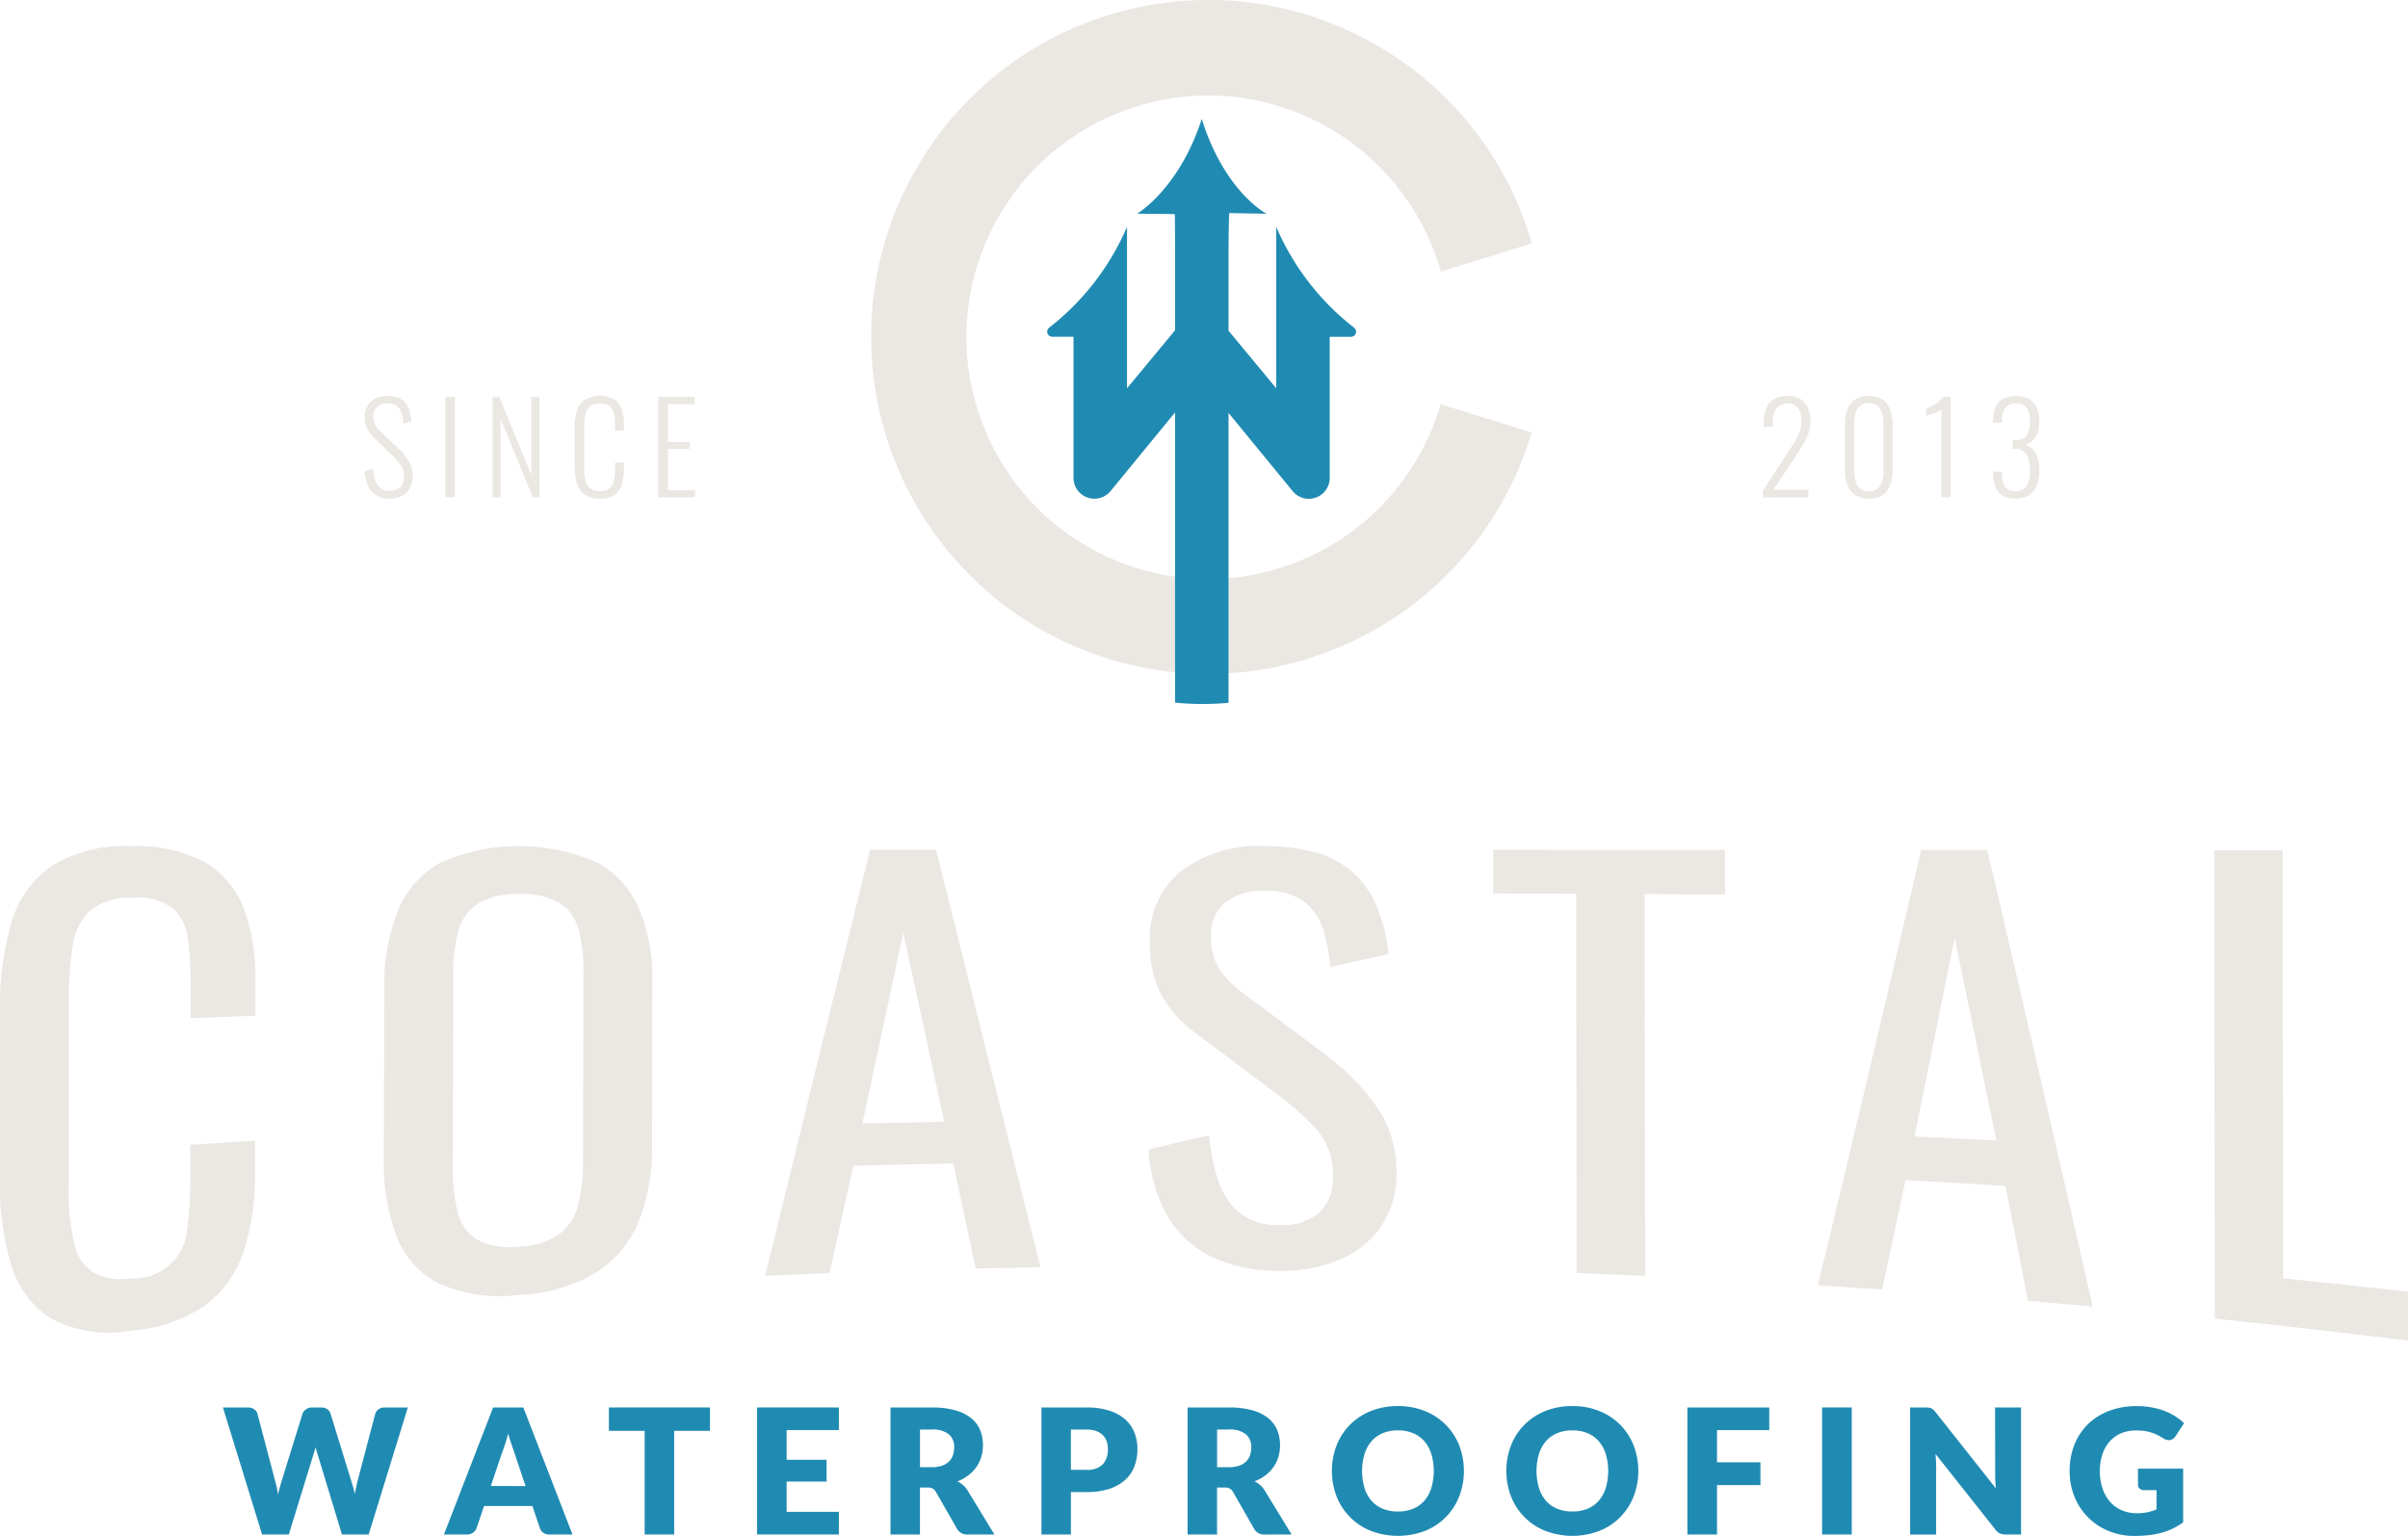 <?xml version="1.0" encoding="UTF-8"?> <svg xmlns="http://www.w3.org/2000/svg" width="147.499" height="94.099" viewBox="0 0 147.499 94.099"><g id="Coastal_Waterproofing_Logo-header" data-name="Coastal Waterproofing_Logo-header" transform="translate(-46.143 -23.789)"><g id="Nautical_Navy" transform="translate(46.143 23.789)"><path id="Path_87" data-name="Path 87" d="M380.788,44.7v-.039c0-.086,0-.171,0-.257s0-.169,0-.254v-.04c0-.016,0-.032,0-.048a14.9,14.9,0,0,1,4.375-10.126l.039-.038.106-.1,0,0,.009-.008a14.918,14.918,0,0,1,9.114-4.1c.287-.023.579-.038.867-.044h.08l.264,0,.24,0h.1a14.845,14.845,0,0,1,13.765,10.423l.112.36.36-.112,4.852-1.505.36-.112-.112-.36A20.59,20.59,0,0,0,405.22,26.176a20.848,20.848,0,0,0-3.027-1.3l0-.012-.36-.114a20.619,20.619,0,0,0-5.694-.957h-.132c-.116,0-.231,0-.347,0s-.235,0-.352,0h-.127c-.409.008-.824.029-1.233.062a20.686,20.686,0,0,0-4.466.863,20.4,20.4,0,0,0-8.213,4.86l0,0-.01.009c-.07.067-.138.135-.206.2a20.643,20.643,0,0,0-6.094,14.111c0,.025,0,.05,0,.075v.05h0v0c0,.116,0,.233,0,.349s0,.235,0,.353v.05c0,.025,0,.05,0,.075a20.643,20.643,0,0,0,6.015,14.146c.066.067.134.135.2.2l.012.011.006.005a20.4,20.4,0,0,0,8.183,4.9,20.619,20.619,0,0,0,5.694.957h.125c.118,0,.236,0,.353,0s.235,0,.352,0h.127c.409-.008.824-.029,1.233-.062a20.687,20.687,0,0,0,4.466-.863l.36-.112,0-.012a20.846,20.846,0,0,0,3.035-1.281,20.59,20.59,0,0,0,10.178-12.089l.114-.36-.36-.114L410.2,48.668l-.36-.114-.114.36a14.842,14.842,0,0,1-12.96,10.3c-.286.023-.577.038-.864.044h-.1l-.24,0-.262,0h-.082a14.9,14.9,0,0,1-9.958-4.206l-.008-.007,0,0-.108-.107-.038-.039a14.9,14.9,0,0,1-4.316-10.151C380.788,44.728,380.788,44.712,380.788,44.7Z" transform="translate(-321.593 -23.789)" fill="#ebe7e3"></path><g id="Group_48" data-name="Group 48" transform="translate(0 51.843)"><path id="Path_88" data-name="Path 88" d="M54.2,372.938a7.564,7.564,0,0,1-4.936-.743,5.8,5.8,0,0,1-2.439-3.3,16.64,16.64,0,0,1-.684-4.972V353.315A18.459,18.459,0,0,1,46.829,348a6.383,6.383,0,0,1,2.448-3.507,8.53,8.53,0,0,1,4.952-1.227,8.707,8.707,0,0,1,4.468.989,5.556,5.556,0,0,1,2.369,2.8,11.751,11.751,0,0,1,.716,4.36q0,1.119,0,2.237-1.983.071-3.966.146,0-1.01,0-2.021a20.991,20.991,0,0,0-.163-2.815,2.97,2.97,0,0,0-.906-1.885,3.63,3.63,0,0,0-2.484-.647,3.806,3.806,0,0,0-2.6.775,3.668,3.668,0,0,0-1.058,2.129,18.656,18.656,0,0,0-.243,3.2q0,5.852-.006,11.7a12.873,12.873,0,0,0,.368,3.483,2.668,2.668,0,0,0,1.22,1.714,4,4,0,0,0,2.293.31,3.252,3.252,0,0,0,3.371-3.06,21.386,21.386,0,0,0,.189-2.994q0-1.063,0-2.127,1.981-.131,3.964-.254,0,1.049,0,2.1a14.819,14.819,0,0,1-.673,4.619,6.794,6.794,0,0,1-2.3,3.309A8.981,8.981,0,0,1,54.2,372.938Z" transform="translate(-46.143 -343.264)" fill="#ebe7e3"></path><path id="Path_89" data-name="Path 89" d="M199.264,370.762a9.153,9.153,0,0,1-4.856-.712,5.365,5.365,0,0,1-2.589-2.905,12.749,12.749,0,0,1-.769-4.7q.01-5.23.02-10.461a12.478,12.478,0,0,1,.806-4.695,5.944,5.944,0,0,1,2.6-3,11.9,11.9,0,0,1,9.661-.009,5.9,5.9,0,0,1,2.572,2.872,11.274,11.274,0,0,1,.789,4.466q-.01,5.028-.02,10.056a12.044,12.044,0,0,1-.807,4.545,6.724,6.724,0,0,1-2.585,3.144A9.995,9.995,0,0,1,199.264,370.762Zm.006-2.963a4.564,4.564,0,0,0,2.524-.768,3.238,3.238,0,0,0,1.154-1.782,10.236,10.236,0,0,0,.3-2.6q.012-5.851.024-11.7a9.616,9.616,0,0,0-.291-2.551,2.8,2.8,0,0,0-1.146-1.64,4.487,4.487,0,0,0-2.521-.56,4.575,4.575,0,0,0-2.542.607,2.89,2.89,0,0,0-1.172,1.693,10.091,10.091,0,0,0-.3,2.612q-.012,5.974-.024,11.947a10.2,10.2,0,0,0,.291,2.623,2.736,2.736,0,0,0,1.165,1.67A4.191,4.191,0,0,0,199.27,367.8Z" transform="translate(-167.535 -343.265)" fill="#ebe7e3"></path><path id="Path_90" data-name="Path 90" d="M334.978,370.731q3.216-13.191,6.424-26.1h4.043q3.193,12.858,6.4,25.574-1.988.034-3.976.08-.684-3.214-1.367-6.436-3.064.059-6.127.143-.729,3.278-1.458,6.571Q336.946,370.642,334.978,370.731Zm5.955-9.337q2.506-.057,5.012-.1-1.256-5.769-2.51-11.567Q342.185,355.541,340.933,361.394Z" transform="translate(-288.107 -344.412)" fill="#ebe7e3"></path><path id="Path_91" data-name="Path 91" d="M487.659,369.277a9.092,9.092,0,0,1-4.329-.962,6.34,6.34,0,0,1-2.619-2.608,9.437,9.437,0,0,1-1.039-3.868q1.857-.433,3.714-.857a12.17,12.17,0,0,0,.5,2.612,4.513,4.513,0,0,0,1.282,2.064,3.62,3.62,0,0,0,2.489.815,3.507,3.507,0,0,0,2.47-.751,2.845,2.845,0,0,0,.835-2.214,4.109,4.109,0,0,0-.93-2.8,15.974,15.974,0,0,0-2.34-2.141q-2.526-1.9-5.05-3.787a7.461,7.461,0,0,1-2.19-2.406,6.712,6.712,0,0,1-.7-3.226,5.293,5.293,0,0,1,1.893-4.345,7.927,7.927,0,0,1,5.155-1.542,11.249,11.249,0,0,1,3.134.394,5.7,5.7,0,0,1,2.263,1.215,5.889,5.889,0,0,1,1.448,2.07,10.275,10.275,0,0,1,.726,2.925l-3.562.805a10.877,10.877,0,0,0-.447-2.319,3.4,3.4,0,0,0-1.17-1.7A3.845,3.845,0,0,0,486.8,346a3.75,3.75,0,0,0-2.43.707,2.536,2.536,0,0,0-.872,2.093,3.613,3.613,0,0,0,.464,1.92,5.944,5.944,0,0,0,1.5,1.544q2.543,1.892,5.087,3.8a14.434,14.434,0,0,1,3.009,3.039,6.859,6.859,0,0,1,1.3,4.172,5.628,5.628,0,0,1-.926,3.256,5.8,5.8,0,0,1-2.544,2.061A9.106,9.106,0,0,1,487.659,369.277Z" transform="translate(-409.32 -343.264)" fill="#ebe7e3"></path><path id="Path_92" data-name="Path 92" d="M614.869,370.563l-.036-23.237-5.082-.019q0-1.335,0-2.671l14.2.005q0,1.366.005,2.732l-4.933-.027q.02,11.7.041,23.394Q616.967,370.644,614.869,370.563Z" transform="translate(-518.288 -344.413)" fill="#ebe7e3"></path><path id="Path_93" data-name="Path 93" d="M732.355,371.375q3.164-13.133,6.325-26.667l4.043,0q3.235,13.711,6.464,27.971-1.982-.182-3.964-.351-.692-3.536-1.385-7.042-3.058-.19-6.118-.356-.716,3.365-1.433,6.705Q734.322,371.5,732.355,371.375Zm5.916-9.12q2.5.12,5.006.253-1.273-6.254-2.546-12.415Q739.5,356.216,738.271,362.255Z" transform="translate(-621 -344.474)" fill="#ebe7e3"></path><path id="Path_94" data-name="Path 94" d="M881.985,373.487q-.018-14.347-.036-28.695l4.191,0q.011,13.115.023,26.229,3.829.386,7.654.816v3Q887.906,374.107,881.985,373.487Z" transform="translate(-746.318 -344.545)" fill="#ebe7e3"></path></g></g><g id="Sky_Blue" transform="translate(59.796 31.075)"><g id="Group_49" data-name="Group 49" transform="translate(0 78.857)"><path id="Path_95" data-name="Path 95" d="M139.809,555.277a.507.507,0,0,0-.2.272l-1.069,4.061q-.048.187-.094.4t-.088.449q-.048-.241-.112-.452t-.123-.4l-1.25-4.061a.536.536,0,0,0-.211-.286.671.671,0,0,0-.387-.1h-.534a.611.611,0,0,0-.382.12.559.559,0,0,0-.206.27l-1.261,4.061q-.059.2-.123.42t-.118.473a3.82,3.82,0,0,0-.08-.47q-.053-.225-.107-.422l-1.069-4.061a.49.49,0,0,0-.206-.283.685.685,0,0,0-.393-.107h-1.517l2.4,7.785h1.635l1.485-4.825q.037-.112.077-.246t.077-.283q.037.15.077.283t.077.246l1.464,4.825h1.635l2.4-7.785h-1.421A.633.633,0,0,0,139.809,555.277Z" transform="translate(-130.277 -555.074)" fill="#208bb2"></path><path id="Path_96" data-name="Path 96" d="M216.723,555.16l-3.013,7.785h1.411a.619.619,0,0,0,.588-.39l.46-1.357h2.96l.459,1.357a.566.566,0,0,0,.211.281.647.647,0,0,0,.387.109h1.4l-3.013-7.785Zm-.139,4.809.716-2.121q.08-.2.171-.481t.176-.6q.091.32.184.6l.163.478.716,2.132Z" transform="translate(-200.171 -555.074)" fill="#208bb2"></path><path id="Path_97" data-name="Path 97" d="M276,556.592h2.191v6.353H280v-6.353h2.191V555.16H276Z" transform="translate(-252.356 -555.074)" fill="#208bb2"></path><path id="Path_98" data-name="Path 98" d="M331.911,562.944h5.012v-1.389h-3.2V559.7h2.447v-1.336h-2.447v-1.817h3.2V555.16h-5.012Z" transform="translate(-299.191 -555.074)" fill="#208bb2"></path><path id="Path_99" data-name="Path 99" d="M386.723,559.91a1.707,1.707,0,0,0-.339-.224,2.606,2.606,0,0,0,.671-.369,2.331,2.331,0,0,0,.492-.51,2.163,2.163,0,0,0,.3-.622,2.469,2.469,0,0,0,.1-.716,2.427,2.427,0,0,0-.171-.919,1.832,1.832,0,0,0-.548-.732,2.7,2.7,0,0,0-.972-.483,5.194,5.194,0,0,0-1.44-.174h-2.533v7.785h1.806v-2.88h.46a.669.669,0,0,1,.323.064.544.544,0,0,1,.2.214l1.293,2.26a.694.694,0,0,0,.652.342h1.635L387,560.235A1.337,1.337,0,0,0,386.723,559.91Zm-.612-1.83a.985.985,0,0,1-.24.387,1.133,1.133,0,0,1-.425.259,1.857,1.857,0,0,1-.628.094h-.727v-2.308h.727a1.554,1.554,0,0,1,1.034.289,1,1,0,0,1,.334.8A1.484,1.484,0,0,1,386.112,558.08Z" transform="translate(-341.391 -555.074)" fill="#208bb2"></path><path id="Path_100" data-name="Path 100" d="M444.378,555.892a2.714,2.714,0,0,0-.972-.537,4.529,4.529,0,0,0-1.413-.195h-2.746v7.785h1.806v-2.6h.94a4.47,4.47,0,0,0,1.4-.195,2.7,2.7,0,0,0,.975-.542,2.145,2.145,0,0,0,.572-.834,2.953,2.953,0,0,0,.187-1.068,2.738,2.738,0,0,0-.182-1A2.094,2.094,0,0,0,444.378,555.892Zm-1.371,2.752a1.325,1.325,0,0,1-1.015.337h-.94v-2.468h.94a1.82,1.82,0,0,1,.59.086,1.1,1.1,0,0,1,.411.243.992.992,0,0,1,.243.377,1.407,1.407,0,0,1,.08.486A1.337,1.337,0,0,1,443.007,558.643Z" transform="translate(-389.108 -555.074)" fill="#208bb2"></path><path id="Path_101" data-name="Path 101" d="M498.865,559.91a1.7,1.7,0,0,0-.339-.224,2.606,2.606,0,0,0,.671-.369,2.332,2.332,0,0,0,.492-.51,2.165,2.165,0,0,0,.3-.622,2.469,2.469,0,0,0,.1-.716,2.426,2.426,0,0,0-.171-.919,1.832,1.832,0,0,0-.548-.732,2.7,2.7,0,0,0-.972-.483,5.194,5.194,0,0,0-1.44-.174h-2.533v7.785h1.806v-2.88h.459a.669.669,0,0,1,.323.064.544.544,0,0,1,.2.214l1.293,2.26a.693.693,0,0,0,.652.342H500.8l-1.656-2.709A1.336,1.336,0,0,0,498.865,559.91Zm-.612-1.83a.986.986,0,0,1-.24.387,1.133,1.133,0,0,1-.425.259,1.857,1.857,0,0,1-.628.094h-.727v-2.308h.727a1.554,1.554,0,0,1,1.034.289,1,1,0,0,1,.334.8A1.486,1.486,0,0,1,498.253,558.08Z" transform="translate(-435.335 -555.074)" fill="#208bb2"></path><path id="Path_102" data-name="Path 102" d="M555.864,555.782a3.817,3.817,0,0,0-1.274-.841,4.3,4.3,0,0,0-1.654-.307,4.353,4.353,0,0,0-1.656.3,3.8,3.8,0,0,0-1.28.839,3.732,3.732,0,0,0-.823,1.261,4.382,4.382,0,0,0,0,3.142,3.716,3.716,0,0,0,2.1,2.105,4.65,4.65,0,0,0,3.31,0,3.712,3.712,0,0,0,2.095-2.105,4.368,4.368,0,0,0,0-3.136A3.762,3.762,0,0,0,555.864,555.782Zm-.887,3.871a2.2,2.2,0,0,1-.43.783,1.83,1.83,0,0,1-.687.489,2.4,2.4,0,0,1-.924.168,2.431,2.431,0,0,1-.932-.168,1.825,1.825,0,0,1-.689-.489,2.2,2.2,0,0,1-.43-.783,3.7,3.7,0,0,1,0-2.084,2.2,2.2,0,0,1,.43-.783,1.85,1.85,0,0,1,.689-.492,2.4,2.4,0,0,1,.932-.171,2.366,2.366,0,0,1,.924.171,1.856,1.856,0,0,1,.687.492,2.2,2.2,0,0,1,.43.783,3.7,3.7,0,0,1,0,2.084Z" transform="translate(-480.956 -554.633)" fill="#208bb2"></path><path id="Path_103" data-name="Path 103" d="M621.713,555.782a3.818,3.818,0,0,0-1.274-.841,4.3,4.3,0,0,0-1.654-.307,4.354,4.354,0,0,0-1.656.3,3.8,3.8,0,0,0-1.28.839,3.733,3.733,0,0,0-.823,1.261,4.382,4.382,0,0,0,0,3.142,3.716,3.716,0,0,0,2.1,2.105,4.65,4.65,0,0,0,3.31,0,3.712,3.712,0,0,0,2.094-2.105,4.368,4.368,0,0,0,0-3.136A3.76,3.76,0,0,0,621.713,555.782Zm-.887,3.871a2.2,2.2,0,0,1-.43.783,1.83,1.83,0,0,1-.687.489,2.4,2.4,0,0,1-.924.168,2.431,2.431,0,0,1-.932-.168,1.826,1.826,0,0,1-.689-.489,2.2,2.2,0,0,1-.43-.783,3.7,3.7,0,0,1,0-2.084,2.2,2.2,0,0,1,.43-.783,1.851,1.851,0,0,1,.689-.492,2.4,2.4,0,0,1,.932-.171,2.367,2.367,0,0,1,.924.171,1.856,1.856,0,0,1,.687.492,2.2,2.2,0,0,1,.43.783,3.7,3.7,0,0,1,0,2.084Z" transform="translate(-536.12 -554.633)" fill="#208bb2"></path><path id="Path_104" data-name="Path 104" d="M683.087,562.944H684.9v-3.029h2.661V558.52H684.9v-1.972h3.2V555.16h-5.012Z" transform="translate(-593.38 -555.074)" fill="#208bb2"></path><rect id="Rectangle_49" data-name="Rectangle 49" width="1.817" height="7.785" transform="translate(97.957 0.086)" fill="#208bb2"></rect><path id="Path_105" data-name="Path 105" d="M772.382,559.279q0,.187.011.4t.032.436l-3.7-4.675a1.412,1.412,0,0,0-.134-.144.485.485,0,0,0-.123-.083.509.509,0,0,0-.144-.04,1.542,1.542,0,0,0-.2-.011h-.951v7.785h1.592v-4.173q0-.171-.011-.366t-.027-.4l3.671,4.638a.753.753,0,0,0,.278.235.865.865,0,0,0,.353.064h.94V555.16h-1.592Z" transform="translate(-663.824 -555.074)" fill="#208bb2"></path><path id="Path_106" data-name="Path 106" d="M831.553,559.463a.3.3,0,0,0,.1.23.373.373,0,0,0,.267.091h.769v1.181a3.222,3.222,0,0,1-.545.171,3.066,3.066,0,0,1-.662.064,2.32,2.32,0,0,1-.906-.174,2.006,2.006,0,0,1-.716-.505,2.359,2.359,0,0,1-.473-.812,3.274,3.274,0,0,1-.171-1.1,3.159,3.159,0,0,1,.155-1.018,2.282,2.282,0,0,1,.441-.783,1.96,1.96,0,0,1,.692-.5,2.243,2.243,0,0,1,.914-.179,4.072,4.072,0,0,1,.491.027,2.556,2.556,0,0,1,.417.086,2.49,2.49,0,0,1,.387.152q.19.094.4.222a.625.625,0,0,0,.331.107.426.426,0,0,0,.227-.064.584.584,0,0,0,.179-.176l.524-.8a3.561,3.561,0,0,0-.534-.417,3.635,3.635,0,0,0-.66-.331,4.5,4.5,0,0,0-.788-.219,4.961,4.961,0,0,0-.914-.08,4.693,4.693,0,0,0-1.7.294,3.745,3.745,0,0,0-1.3.823,3.6,3.6,0,0,0-.825,1.258,4.31,4.31,0,0,0-.289,1.6,4.1,4.1,0,0,0,.3,1.584,3.784,3.784,0,0,0,2.092,2.095,4.08,4.08,0,0,0,1.581.3,7.747,7.747,0,0,0,.89-.048,5.13,5.13,0,0,0,.78-.15,4.025,4.025,0,0,0,.689-.259,4.075,4.075,0,0,0,.622-.377v-3.286h-2.768v.994Z" transform="translate(-714.244 -554.633)" fill="#208bb2"></path></g><path id="Path_107" data-name="Path 107" d="M460.21,81.482a15.613,15.613,0,0,1-4.772-6.18v9.89l-2.924-3.53V76.827c0-.161.016-2.217.047-2.369l2.282.04s-2.556-1.315-3.968-5.806c0-.007,0,0,0,0-1.4,4.314-3.965,5.806-3.965,5.806,1.2,0,2.315.024,2.315.024.01.089.015,2.215.015,2.307v4.809l-2.944,3.554V75.3a15.613,15.613,0,0,1-4.772,6.18.311.311,0,0,0,.195.554h1.3v8.645a1.28,1.28,0,0,0,2.27.811l1.006-1.227,2.944-3.591V104.45a17.41,17.41,0,0,0,3.275.012V89.317h0V86.7l2.924,3.567,1.006,1.227a1.28,1.28,0,0,0,2.27-.811V82.036h1.3A.311.311,0,0,0,460.21,81.482Z" transform="translate(-390.916 -68.689)" fill="#208bb2"></path></g><g id="Overcast_Grey" transform="translate(68.477 48.049)"><g id="Group_51" data-name="Group 51" transform="translate(85.648)"><g id="Group_50" data-name="Group 50"><path id="Path_108" data-name="Path 108" d="M711.568,179.5v-.4l1.655-2.543q.182-.281.342-.543a2.961,2.961,0,0,0,.262-.55,1.942,1.942,0,0,0,.1-.653,1.31,1.31,0,0,0-.2-.774.71.71,0,0,0-.619-.281.889.889,0,0,0-.581.167.879.879,0,0,0-.281.459,2.5,2.5,0,0,0-.08.657v.137h-.554v-.152a2.6,2.6,0,0,1,.152-.953,1.156,1.156,0,0,1,.474-.581,1.606,1.606,0,0,1,.846-.2,1.294,1.294,0,0,1,1.048.414,1.731,1.731,0,0,1,.349,1.15,2.1,2.1,0,0,1-.106.683,3.272,3.272,0,0,1-.273.6q-.167.285-.349.573l-1.541,2.323h2.141v.471h-2.786Z" transform="translate(-711.568 -173.291)" fill="#ebe7e3"></path><path id="Path_109" data-name="Path 109" d="M744,179.577a1.428,1.428,0,0,1-.866-.235,1.281,1.281,0,0,1-.456-.645,2.945,2.945,0,0,1-.137-.934V175.09a2.863,2.863,0,0,1,.141-.938,1.251,1.251,0,0,1,.463-.634,1.737,1.737,0,0,1,1.719,0,1.26,1.26,0,0,1,.459.634,2.868,2.868,0,0,1,.141.938v2.672a2.977,2.977,0,0,1-.137.941,1.26,1.26,0,0,1-.456.642A1.459,1.459,0,0,1,744,179.577Zm0-.44a.783.783,0,0,0,.55-.178.972.972,0,0,0,.273-.478,2.618,2.618,0,0,0,.08-.672v-2.756a2.62,2.62,0,0,0-.08-.672.964.964,0,0,0-.27-.475.792.792,0,0,0-.554-.175.783.783,0,0,0-.543.175.949.949,0,0,0-.273.475,2.617,2.617,0,0,0-.08.672v2.756a2.615,2.615,0,0,0,.08.672.956.956,0,0,0,.277.478A.774.774,0,0,0,744,179.137Z" transform="translate(-737.513 -173.291)" fill="#ebe7e3"></path><path id="Path_110" data-name="Path 110" d="M774.087,179.814v-5.406a.472.472,0,0,1-.182.137,2.165,2.165,0,0,1-.3.121l-.3.095q-.133.042-.171.049v-.448q.106-.03.251-.087a1.742,1.742,0,0,0,.288-.148,2.641,2.641,0,0,0,.281-.205,1.469,1.469,0,0,0,.243-.258h.448v6.15Z" transform="translate(-763.146 -173.604)" fill="#ebe7e3"></path><path id="Path_111" data-name="Path 111" d="M799.862,179.577a1.5,1.5,0,0,1-.782-.182,1.067,1.067,0,0,1-.444-.52,2.055,2.055,0,0,1-.14-.793v-.152h.531v.129a1.935,1.935,0,0,0,.087.566.711.711,0,0,0,.262.368.824.824,0,0,0,.486.129.908.908,0,0,0,.49-.125.765.765,0,0,0,.3-.414,2.29,2.29,0,0,0,.1-.752,1.868,1.868,0,0,0-.2-.93.781.781,0,0,0-.714-.376h-.152v-.531h.152a.835.835,0,0,0,.706-.277,1.478,1.478,0,0,0,.213-.892,1.53,1.53,0,0,0-.178-.782.7.7,0,0,0-.657-.3.808.808,0,0,0-.672.262,1.35,1.35,0,0,0-.224.809v.106h-.531v-.144a2,2,0,0,1,.14-.786,1.051,1.051,0,0,1,.459-.512,1.639,1.639,0,0,1,.82-.182,1.466,1.466,0,0,1,.8.2,1.175,1.175,0,0,1,.459.543,2,2,0,0,1,.148.793,1.746,1.746,0,0,1-.243,1,1.036,1.036,0,0,1-.63.444,1.01,1.01,0,0,1,.425.243,1.329,1.329,0,0,1,.323.5,2.254,2.254,0,0,1,.125.809,2.686,2.686,0,0,1-.144.915,1.234,1.234,0,0,1-.467.619A1.476,1.476,0,0,1,799.862,179.577Z" transform="translate(-784.389 -173.291)" fill="#ebe7e3"></path></g></g><g id="Group_53" data-name="Group 53" transform="translate(0 0)"><g id="Group_52" data-name="Group 52"><path id="Path_112" data-name="Path 112" d="M185.308,179.577a1.529,1.529,0,0,1-.831-.209,1.3,1.3,0,0,1-.5-.585,2.643,2.643,0,0,1-.205-.877l.509-.152a3.332,3.332,0,0,0,.137.687,1.024,1.024,0,0,0,.311.486.882.882,0,0,0,.585.178.9.9,0,0,0,.638-.213.886.886,0,0,0,.228-.676,1.231,1.231,0,0,0-.2-.7,3.714,3.714,0,0,0-.55-.626l-1.086-1.04a1.945,1.945,0,0,1-.425-.581,1.564,1.564,0,0,1-.137-.657,1.249,1.249,0,0,1,.38-.979,1.452,1.452,0,0,1,1.01-.342,1.935,1.935,0,0,1,.588.083,1.093,1.093,0,0,1,.448.27,1.283,1.283,0,0,1,.292.482,2.931,2.931,0,0,1,.144.721l-.493.129a2.731,2.731,0,0,0-.125-.664.832.832,0,0,0-.3-.421.944.944,0,0,0-.558-.144.956.956,0,0,0-.623.2.746.746,0,0,0-.243.615,1.07,1.07,0,0,0,.095.456,1.55,1.55,0,0,0,.338.44l1.086,1.025a3.932,3.932,0,0,1,.63.759,1.717,1.717,0,0,1,.266.941,1.537,1.537,0,0,1-.178.774,1.135,1.135,0,0,1-.5.467A1.661,1.661,0,0,1,185.308,179.577Z" transform="translate(-183.774 -173.291)" fill="#ebe7e3"></path><path id="Path_113" data-name="Path 113" d="M214.278,179.814v-6.15h.577v6.15Z" transform="translate(-209.328 -173.604)" fill="#ebe7e3"></path><path id="Path_114" data-name="Path 114" d="M232.056,179.814v-6.15h.418l1.959,4.776v-4.776h.5v6.15h-.41l-1.974-4.829v4.829Z" transform="translate(-224.221 -173.604)" fill="#ebe7e3"></path><path id="Path_115" data-name="Path 115" d="M264.631,179.577a1.554,1.554,0,0,1-.96-.258,1.316,1.316,0,0,1-.467-.695,3.4,3.4,0,0,1-.129-.968v-2.445a3.42,3.42,0,0,1,.133-1,1.252,1.252,0,0,1,.475-.676,1.615,1.615,0,0,1,.949-.243,1.54,1.54,0,0,1,.869.213,1.169,1.169,0,0,1,.452.6,2.827,2.827,0,0,1,.137.93v.372h-.547v-.357a3.214,3.214,0,0,0-.065-.691.771.771,0,0,0-.262-.448.915.915,0,0,0-.585-.159.96.96,0,0,0-.619.171.846.846,0,0,0-.281.482,3.21,3.21,0,0,0-.072.721v2.619a2.792,2.792,0,0,0,.087.759.811.811,0,0,0,.3.456.989.989,0,0,0,.585.152.885.885,0,0,0,.585-.167.813.813,0,0,0,.262-.467,3.373,3.373,0,0,0,.065-.7v-.4h.547v.364a3.332,3.332,0,0,1-.125.957,1.208,1.208,0,0,1-.44.649A1.484,1.484,0,0,1,264.631,179.577Z" transform="translate(-250.206 -173.291)" fill="#ebe7e3"></path><path id="Path_116" data-name="Path 116" d="M294.655,179.814v-6.15h2.225v.448h-1.64v2.308h1.336v.425H295.24v2.536h1.655v.433h-2.24Z" transform="translate(-276.662 -173.604)" fill="#ebe7e3"></path></g></g></g></g></svg> 